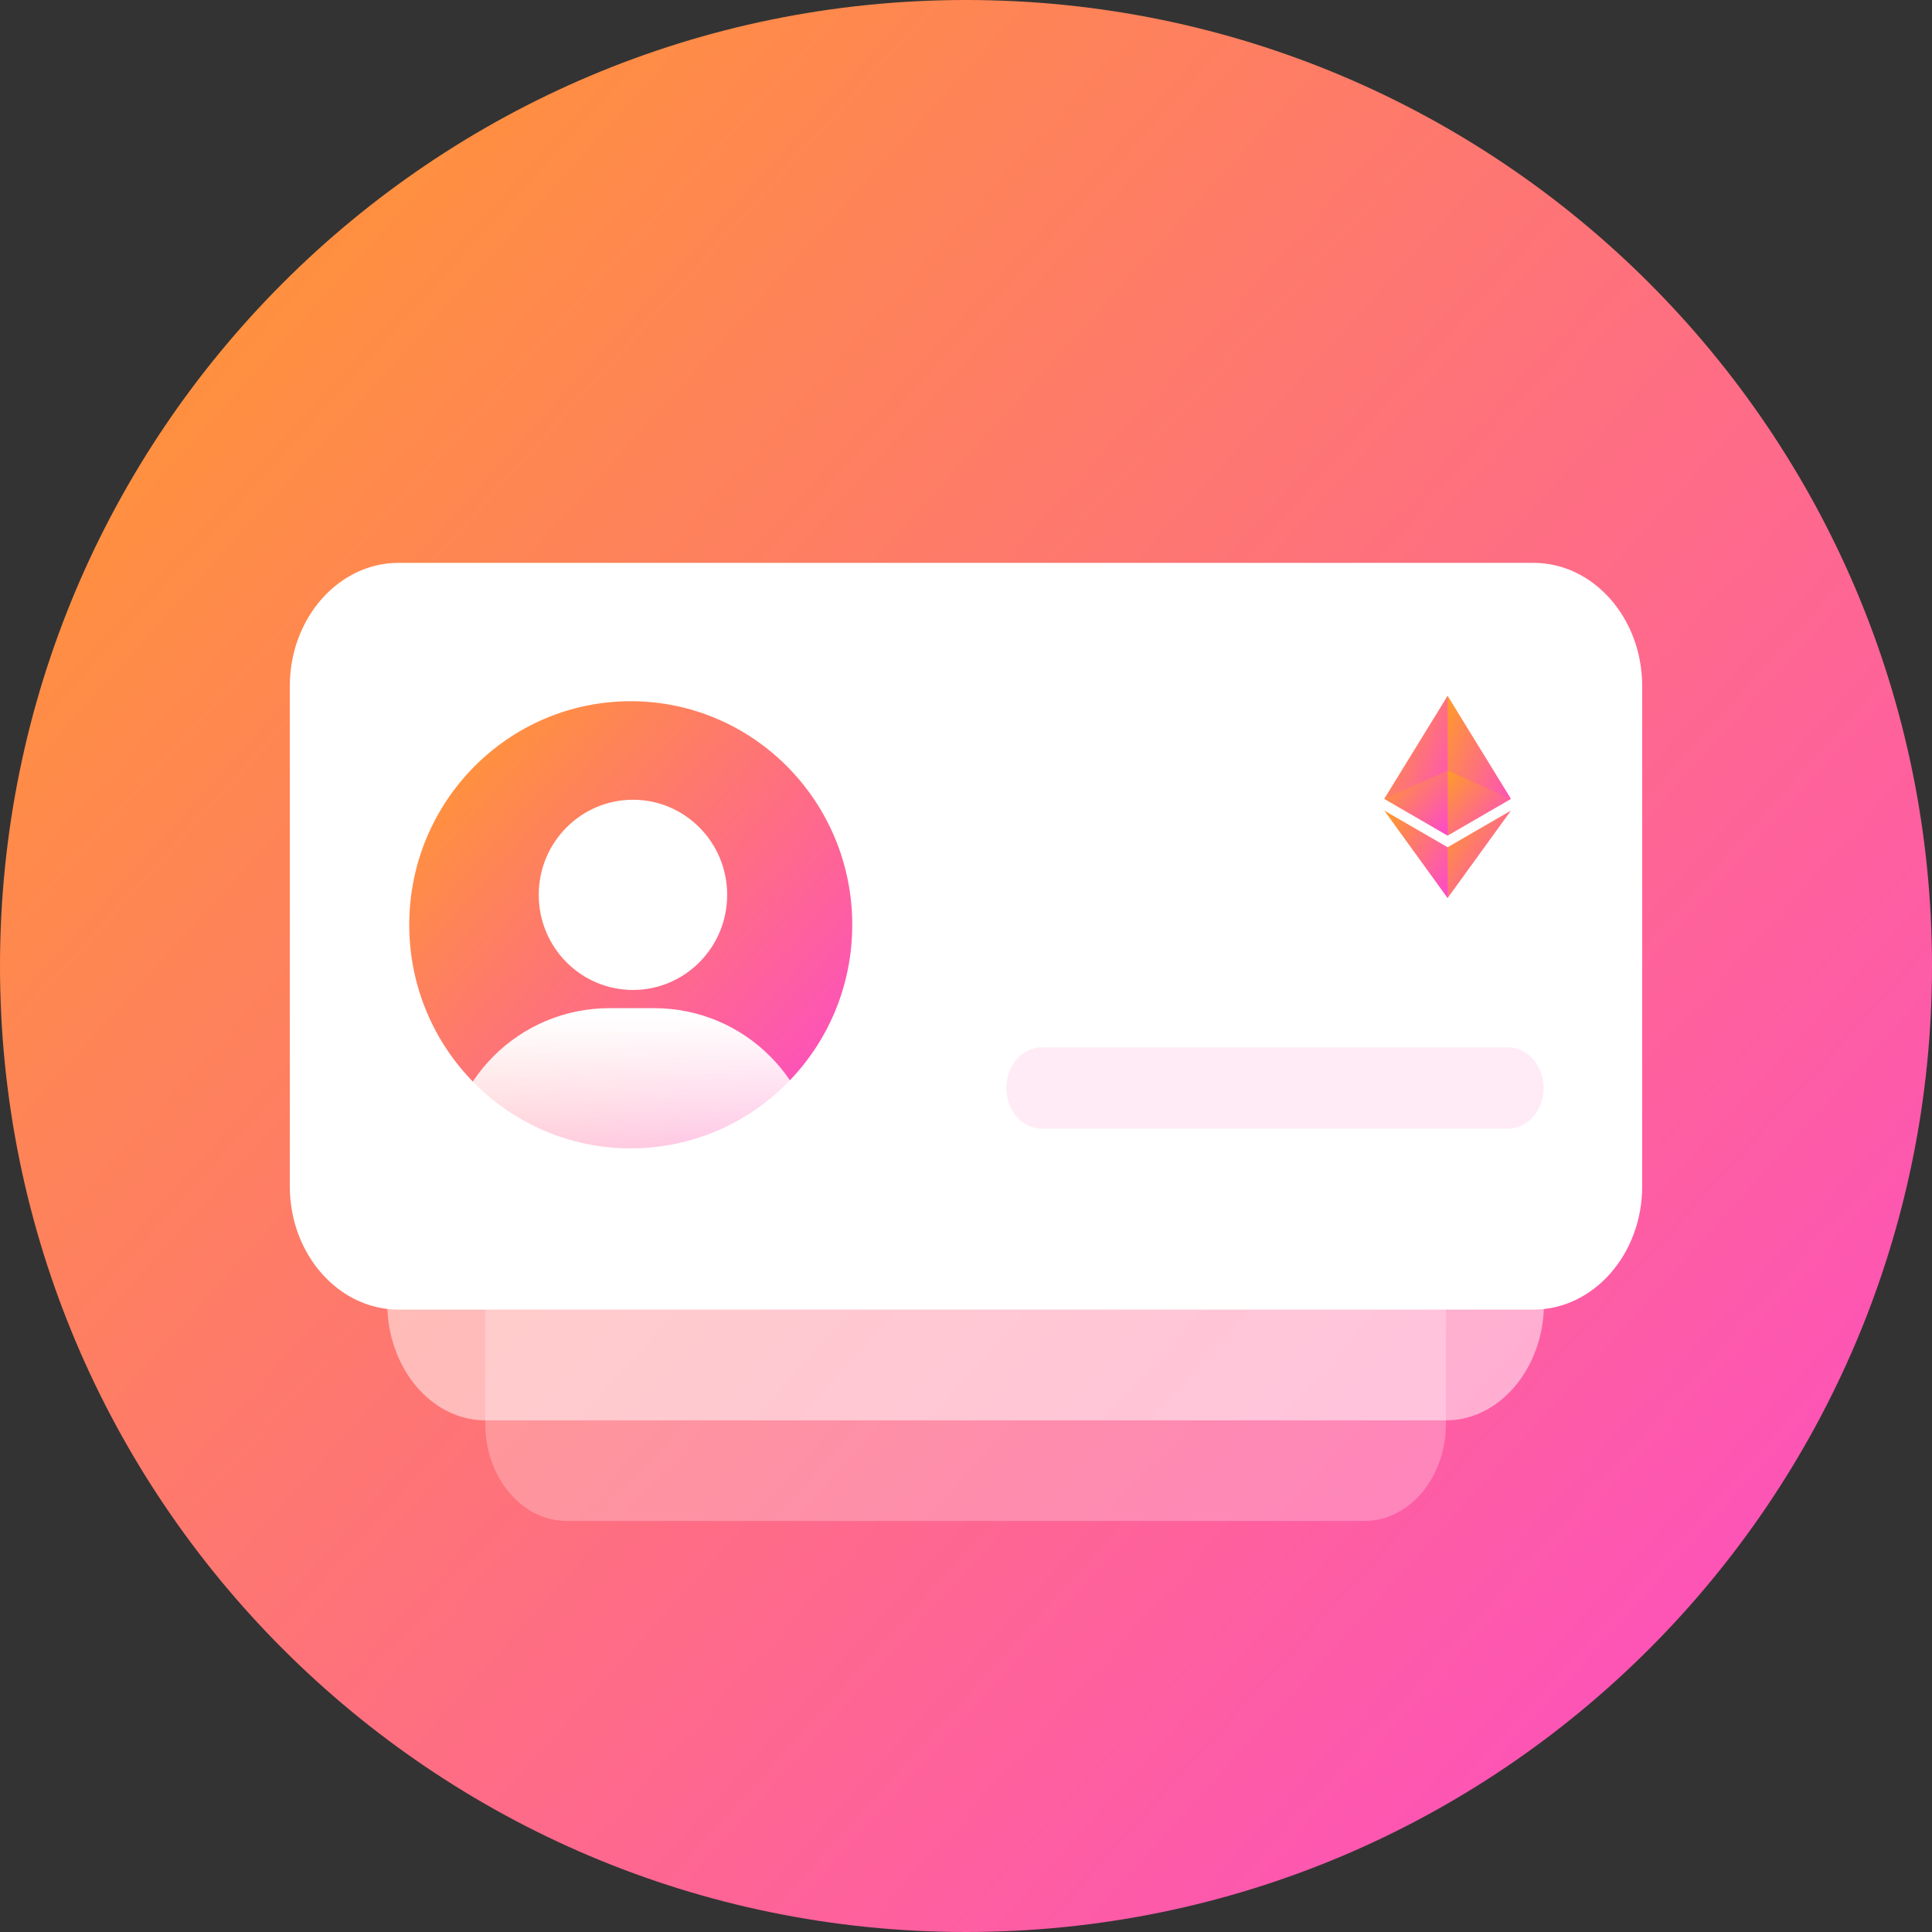 <?xml version="1.0" encoding="utf-8"?>
<svg xmlns="http://www.w3.org/2000/svg" width="40" height="40" viewBox="0 0 40 40" fill="none">
<rect x="0" y="0" width="40" height="40" fill="#333333" stroke="none"/>
<path d="M40 20C40 31.046 31.046 40 20 40C8.954 40 0 31.046 0 20C0 8.954 8.954 0 20 0C31.046 0 40 8.954 40 20Z" fill="url(#paint0_linear_394_4749)"/>
<path opacity="0.5" d="M29.935 17.015H10.049C8.927 17.015 8.017 18.104 8.017 19.447V26.976C8.017 28.319 8.927 29.407 10.049 29.407H29.935C31.057 29.407 31.967 28.319 31.967 26.976V19.447C31.967 18.104 31.057 17.015 29.935 17.015Z" fill="white"/>
<path opacity="0.25" d="M28.249 21.233H11.735C10.803 21.233 10.047 22.134 10.047 23.246V29.477C10.047 30.589 10.803 31.49 11.735 31.49H28.249C29.181 31.49 29.937 30.589 29.937 29.477V23.246C29.937 22.134 29.181 21.233 28.249 21.233Z" fill="white"/>
<path d="M31.746 11.653H8.254C7.009 11.653 6 12.797 6 14.208V24.559C6 25.97 7.009 27.114 8.254 27.114H31.746C32.991 27.114 34 25.97 34 24.559V14.208C34 12.797 32.991 11.653 31.746 11.653Z" fill="white"/>
<path d="M17.645 19.147C17.645 21.704 15.592 23.776 13.059 23.776C10.526 23.776 8.473 21.704 8.473 19.147C8.473 16.591 10.526 14.518 13.059 14.518C15.592 14.518 17.645 16.591 17.645 19.147Z" fill="url(#paint1_linear_394_4749)"/>
<path fill-rule="evenodd" clip-rule="evenodd" d="M13.105 20.496C14.182 20.496 15.055 19.614 15.055 18.527C15.055 17.44 14.182 16.558 13.105 16.558C12.027 16.558 11.154 17.44 11.154 18.527C11.154 19.614 12.027 20.496 13.105 20.496ZM12.618 20.873C10.745 20.873 9.227 22.391 9.227 24.263H16.934C16.934 22.391 15.416 20.873 13.544 20.873H12.618Z" fill="url(#paint2_linear_394_4749)"/>
<path d="M29.971 14.406L29.942 14.501V17.27L29.971 17.298L31.282 16.538L29.971 14.406Z" fill="url(#paint3_linear_394_4749)"/>
<path d="M29.971 14.406L28.66 16.538L29.971 17.298V15.954V14.406Z" fill="url(#paint4_linear_394_4749)"/>
<path d="M29.971 17.541L29.955 17.561V18.547L29.971 18.593L31.283 16.782L29.971 17.541Z" fill="url(#paint5_linear_394_4749)"/>
<path d="M29.971 18.593V17.541L28.66 16.782L29.971 18.593Z" fill="url(#paint6_linear_394_4749)"/>
<path d="M29.971 17.298L31.282 16.538L29.971 15.954V17.298Z" fill="url(#paint7_linear_394_4749)"/>
<path d="M28.66 16.538L29.971 17.298V15.954L28.66 16.538Z" fill="url(#paint8_linear_394_4749)"/>
<path opacity="0.4" d="M31.218 21.683H21.576C21.166 21.683 20.834 22.061 20.834 22.526C20.834 22.992 21.166 23.369 21.576 23.369H31.218C31.628 23.369 31.96 22.992 31.96 22.526C31.96 22.061 31.628 21.683 31.218 21.683Z" fill="#FFCDE6"/>
<defs>
<linearGradient id="paint0_linear_394_4749" x1="0" y1="0" x2="41.915" y2="37.881" gradientUnits="userSpaceOnUse">
<stop stop-color="#FF9C27"/>
<stop offset="1" stop-color="#FD48CE"/>
</linearGradient>
<linearGradient id="paint1_linear_394_4749" x1="8.473" y1="14.518" x2="18.164" y2="23.197" gradientUnits="userSpaceOnUse">
<stop stop-color="#FF9C27"/>
<stop offset="1" stop-color="#FD48CE"/>
</linearGradient>
<linearGradient id="paint2_linear_394_4749" x1="13.081" y1="16.558" x2="13.081" y2="27.102" gradientUnits="userSpaceOnUse">
<stop offset="0.427" stop-color="white"/>
<stop offset="1" stop-color="white" stop-opacity="0.27"/>
</linearGradient>
<linearGradient id="paint3_linear_394_4749" x1="29.942" y1="14.406" x2="32.112" y2="15.314" gradientUnits="userSpaceOnUse">
<stop stop-color="#FF9C27"/>
<stop offset="1" stop-color="#FD48CE"/>
</linearGradient>
<linearGradient id="paint4_linear_394_4749" x1="28.66" y1="14.406" x2="30.797" y2="15.281" gradientUnits="userSpaceOnUse">
<stop stop-color="#FF9C27"/>
<stop offset="1" stop-color="#FD48CE"/>
</linearGradient>
<linearGradient id="paint5_linear_394_4749" x1="29.955" y1="16.782" x2="31.711" y2="17.946" gradientUnits="userSpaceOnUse">
<stop stop-color="#FF9C27"/>
<stop offset="1" stop-color="#FD48CE"/>
</linearGradient>
<linearGradient id="paint6_linear_394_4749" x1="28.66" y1="16.782" x2="30.408" y2="17.925" gradientUnits="userSpaceOnUse">
<stop stop-color="#FF9C27"/>
<stop offset="1" stop-color="#FD48CE"/>
</linearGradient>
<linearGradient id="paint7_linear_394_4749" x1="29.971" y1="15.954" x2="31.375" y2="17.192" gradientUnits="userSpaceOnUse">
<stop stop-color="#FF9C27"/>
<stop offset="1" stop-color="#FD48CE"/>
</linearGradient>
<linearGradient id="paint8_linear_394_4749" x1="28.66" y1="15.954" x2="30.064" y2="17.192" gradientUnits="userSpaceOnUse">
<stop stop-color="#FF9C27"/>
<stop offset="1" stop-color="#FD48CE"/>
</linearGradient>
</defs>
</svg>